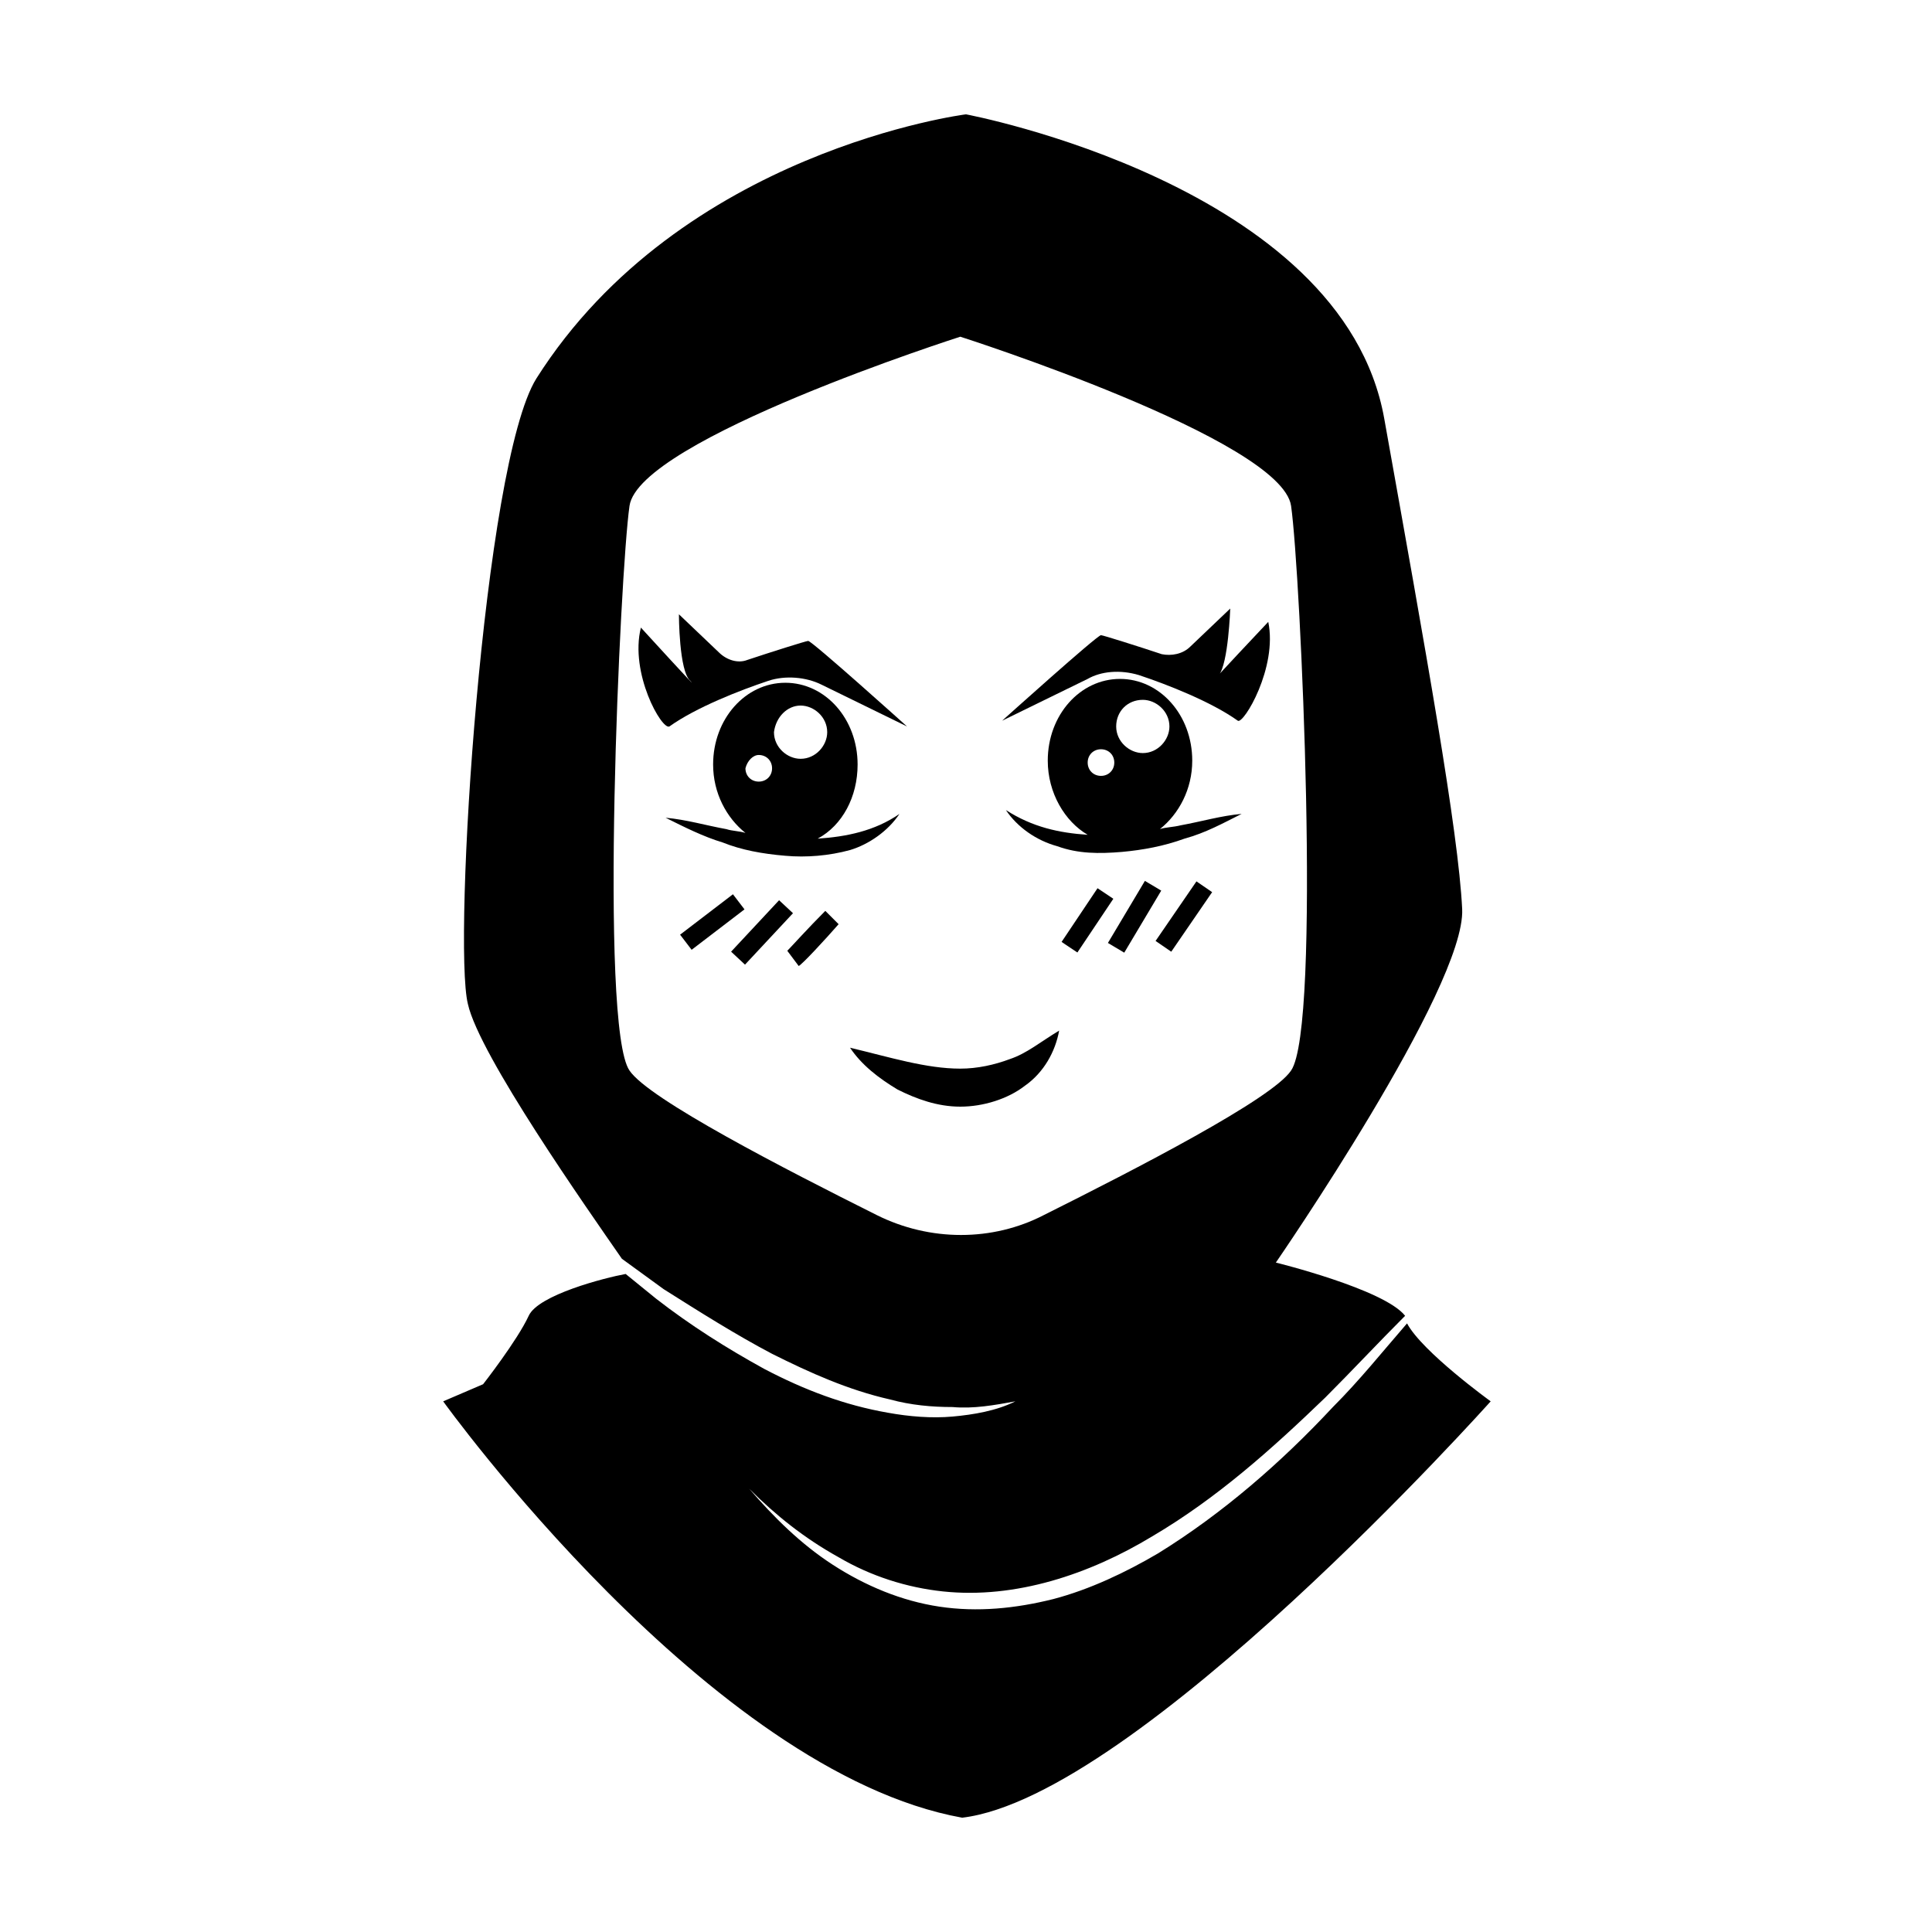 <?xml version="1.0" encoding="UTF-8"?>
<!-- Uploaded to: ICON Repo, www.iconrepo.com, Generator: ICON Repo Mixer Tools -->
<svg fill="#000000" width="800px" height="800px" version="1.1" viewBox="144 144 512 512" xmlns="http://www.w3.org/2000/svg">
 <g>
  <path d="m516.88 494.71c-6.551 7.559-12.594 15.113-19.648 22.168-13.602 14.609-29.223 28.215-46.352 38.793-8.566 5.039-18.137 9.574-27.711 12.09-10.078 2.519-20.152 3.527-30.23 2.016s-19.648-5.543-28.215-11.082c-8.566-5.543-15.617-12.594-22.168-20.152 7.055 7.055 14.609 13.098 23.68 18.137 8.566 5.039 18.137 8.062 27.711 9.07 19.145 2.016 38.793-4.535 55.418-14.609 17.129-10.078 31.738-23.176 45.848-36.777 7.055-7.055 14.105-14.609 21.16-21.664-5.543-7.055-34.258-14.105-34.258-14.105s50.383-73.051 49.375-93.707c-1.008-20.656-9.574-68.016-20.656-129.98-11.082-61.969-110.84-80.609-110.84-80.609 0.004-0.004-75.57 9.566-113.86 70.023-14.105 22.672-22.168 149.63-18.137 165.75 3.023 13.602 31.738 54.41 40.809 67.512 3.527 2.519 7.559 5.543 11.082 8.062 9.574 6.047 19.145 12.09 28.719 17.129 10.078 5.039 20.152 9.574 31.234 12.09 5.543 1.512 11.082 2.016 16.625 2.016 5.543 0.504 11.082-0.504 16.625-1.512-5.039 2.519-11.082 3.527-16.625 4.031s-11.586 0-17.129-1.008c-11.586-2.016-22.168-6.047-32.746-11.586-10.078-5.543-19.648-11.586-28.719-18.641-2.519-2.016-5.543-4.535-8.062-6.551-5.543 1.008-23.176 5.543-25.695 11.082-3.023 6.551-12.09 18.137-12.09 18.137l-10.578 4.535s70.535 98.242 137.54 110.34c46.352-5.543 140.06-110.34 140.06-110.34 0.004 0-18.133-13.098-22.164-20.656zm-140.56-28.719c-24.184-12.09-60.457-30.73-65.496-38.289-8.062-11.586-2.519-132 0-149.63 2.519-17.633 87.664-44.84 87.664-44.84s85.145 27.207 87.664 44.84c2.519 17.633 8.062 138.04 0 149.63-5.039 7.559-41.312 26.199-65.496 38.289-13.605 7.055-30.23 7.055-44.336 0z"/>
  <path d="m411.59 424.68c-4.031 1.512-8.566 2.519-13.098 2.519-9.07 0-18.641-3.023-29.223-5.543 3.023 4.535 7.559 8.062 12.594 11.082 5.039 2.519 10.578 4.535 16.625 4.535s12.594-2.016 17.129-5.543c5.039-3.527 8.062-9.07 9.07-14.609-5.035 3.027-8.562 6.047-13.098 7.559z"/>
  <path d="m321.4 336.52c7.055-5.039 18.641-9.574 26.199-12.09 4.535-1.512 10.078-1.008 14.105 1.008l22.672 11.082s-25.191-22.672-26.199-22.672c-0.504 0-10.078 3.023-16.121 5.039-2.519 1.008-5.543 0-7.559-2.016l-10.578-10.078s0 15.113 3.023 17.633c3.023 3.527-13.098-14.105-13.098-14.105-3.023 12.09 5.543 27.207 7.555 26.199z"/>
  <path d="m382.36 359.7c-6.551 4.535-14.105 6.047-21.664 6.551 6.551-3.527 10.578-11.082 10.578-19.648 0-12.09-8.566-21.664-19.145-21.664-10.578 0-19.145 9.574-19.145 21.664 0 7.559 3.527 14.105 8.566 18.137-1.512-0.504-3.527-0.504-5.039-1.008-5.543-1.008-10.578-2.519-16.121-3.023 5.039 2.519 10.078 5.039 15.113 6.551 5.039 2.016 10.578 3.023 16.625 3.527 5.543 0.504 11.586 0 17.129-1.512 5.043-1.516 10.082-5.043 13.102-9.574zm-26.195-28.719c3.527 0 7.055 3.023 7.055 7.055 0 3.527-3.023 7.055-7.055 7.055-3.527 0-7.055-3.023-7.055-7.055 0.504-4.031 3.527-7.055 7.055-7.055zm-11.086 13.098c2.016 0 3.527 1.512 3.527 3.527 0 2.016-1.512 3.527-3.527 3.527s-3.527-1.512-3.527-3.527c0.504-2.016 2.016-3.527 3.527-3.527z"/>
  <path d="m445.84 322.91c7.559 2.519 19.145 7.055 26.199 12.09 1.512 1.008 10.578-14.105 8.062-26.199 0 0-16.625 17.633-13.098 14.105 2.519-3.023 3.023-17.633 3.023-17.633l-10.578 10.078c-2.016 2.016-5.039 2.519-7.559 2.016-6.047-2.016-15.617-5.039-16.121-5.039-1.008 0-26.199 22.672-26.199 22.672l22.672-11.082c3.523-2.016 8.562-2.519 13.598-1.008z"/>
  <path d="m451.39 363.72c5.039-4.031 8.566-10.578 8.566-18.137 0-12.09-8.566-21.664-19.145-21.664s-19.145 9.574-19.145 21.664c0 8.566 4.535 16.121 10.578 19.648-7.559-0.504-14.609-2.016-21.664-6.551 3.023 4.535 8.062 8.062 13.602 9.574 5.543 2.016 11.082 2.016 17.129 1.512 5.543-0.504 11.082-1.512 16.625-3.527 5.543-1.512 10.078-4.031 15.113-6.551-5.543 0.504-10.578 2.016-16.121 3.023-2.012 0.504-4.027 0.504-5.539 1.008zm-4.535-34.258c3.527 0 7.055 3.023 7.055 7.055 0 3.527-3.023 7.055-7.055 7.055-3.527 0-7.055-3.023-7.055-7.055 0.004-4.031 3.027-7.055 7.055-7.055zm-11.082 13.098c2.016 0 3.527 1.512 3.527 3.527s-1.512 3.527-3.527 3.527-3.527-1.512-3.527-3.527 1.512-3.527 3.527-3.527z"/>
  <path d="m324.23 391.7 14.008-10.711 3.059 4.004-14.008 10.711z"/>
  <path d="m337.75 396.2 12.715-13.629 3.684 3.438-12.715 13.629z"/>
  <path d="m352.64 395.97 3.023 4.031c1.008-0.504 7.055-7.055 10.578-11.082l-3.527-3.527c-4.531 4.531-9.066 9.57-10.074 10.578z"/>
  <path d="m425.33 393.62 9.527-14.234 4.188 2.801-9.527 14.234z"/>
  <path d="m437.61 393.89 9.801-16.445 4.328 2.578-9.801 16.445z"/>
  <path d="m450.24 393.36 10.832-15.785 4.156 2.852-10.832 15.785z"/>
 </g>
</svg>